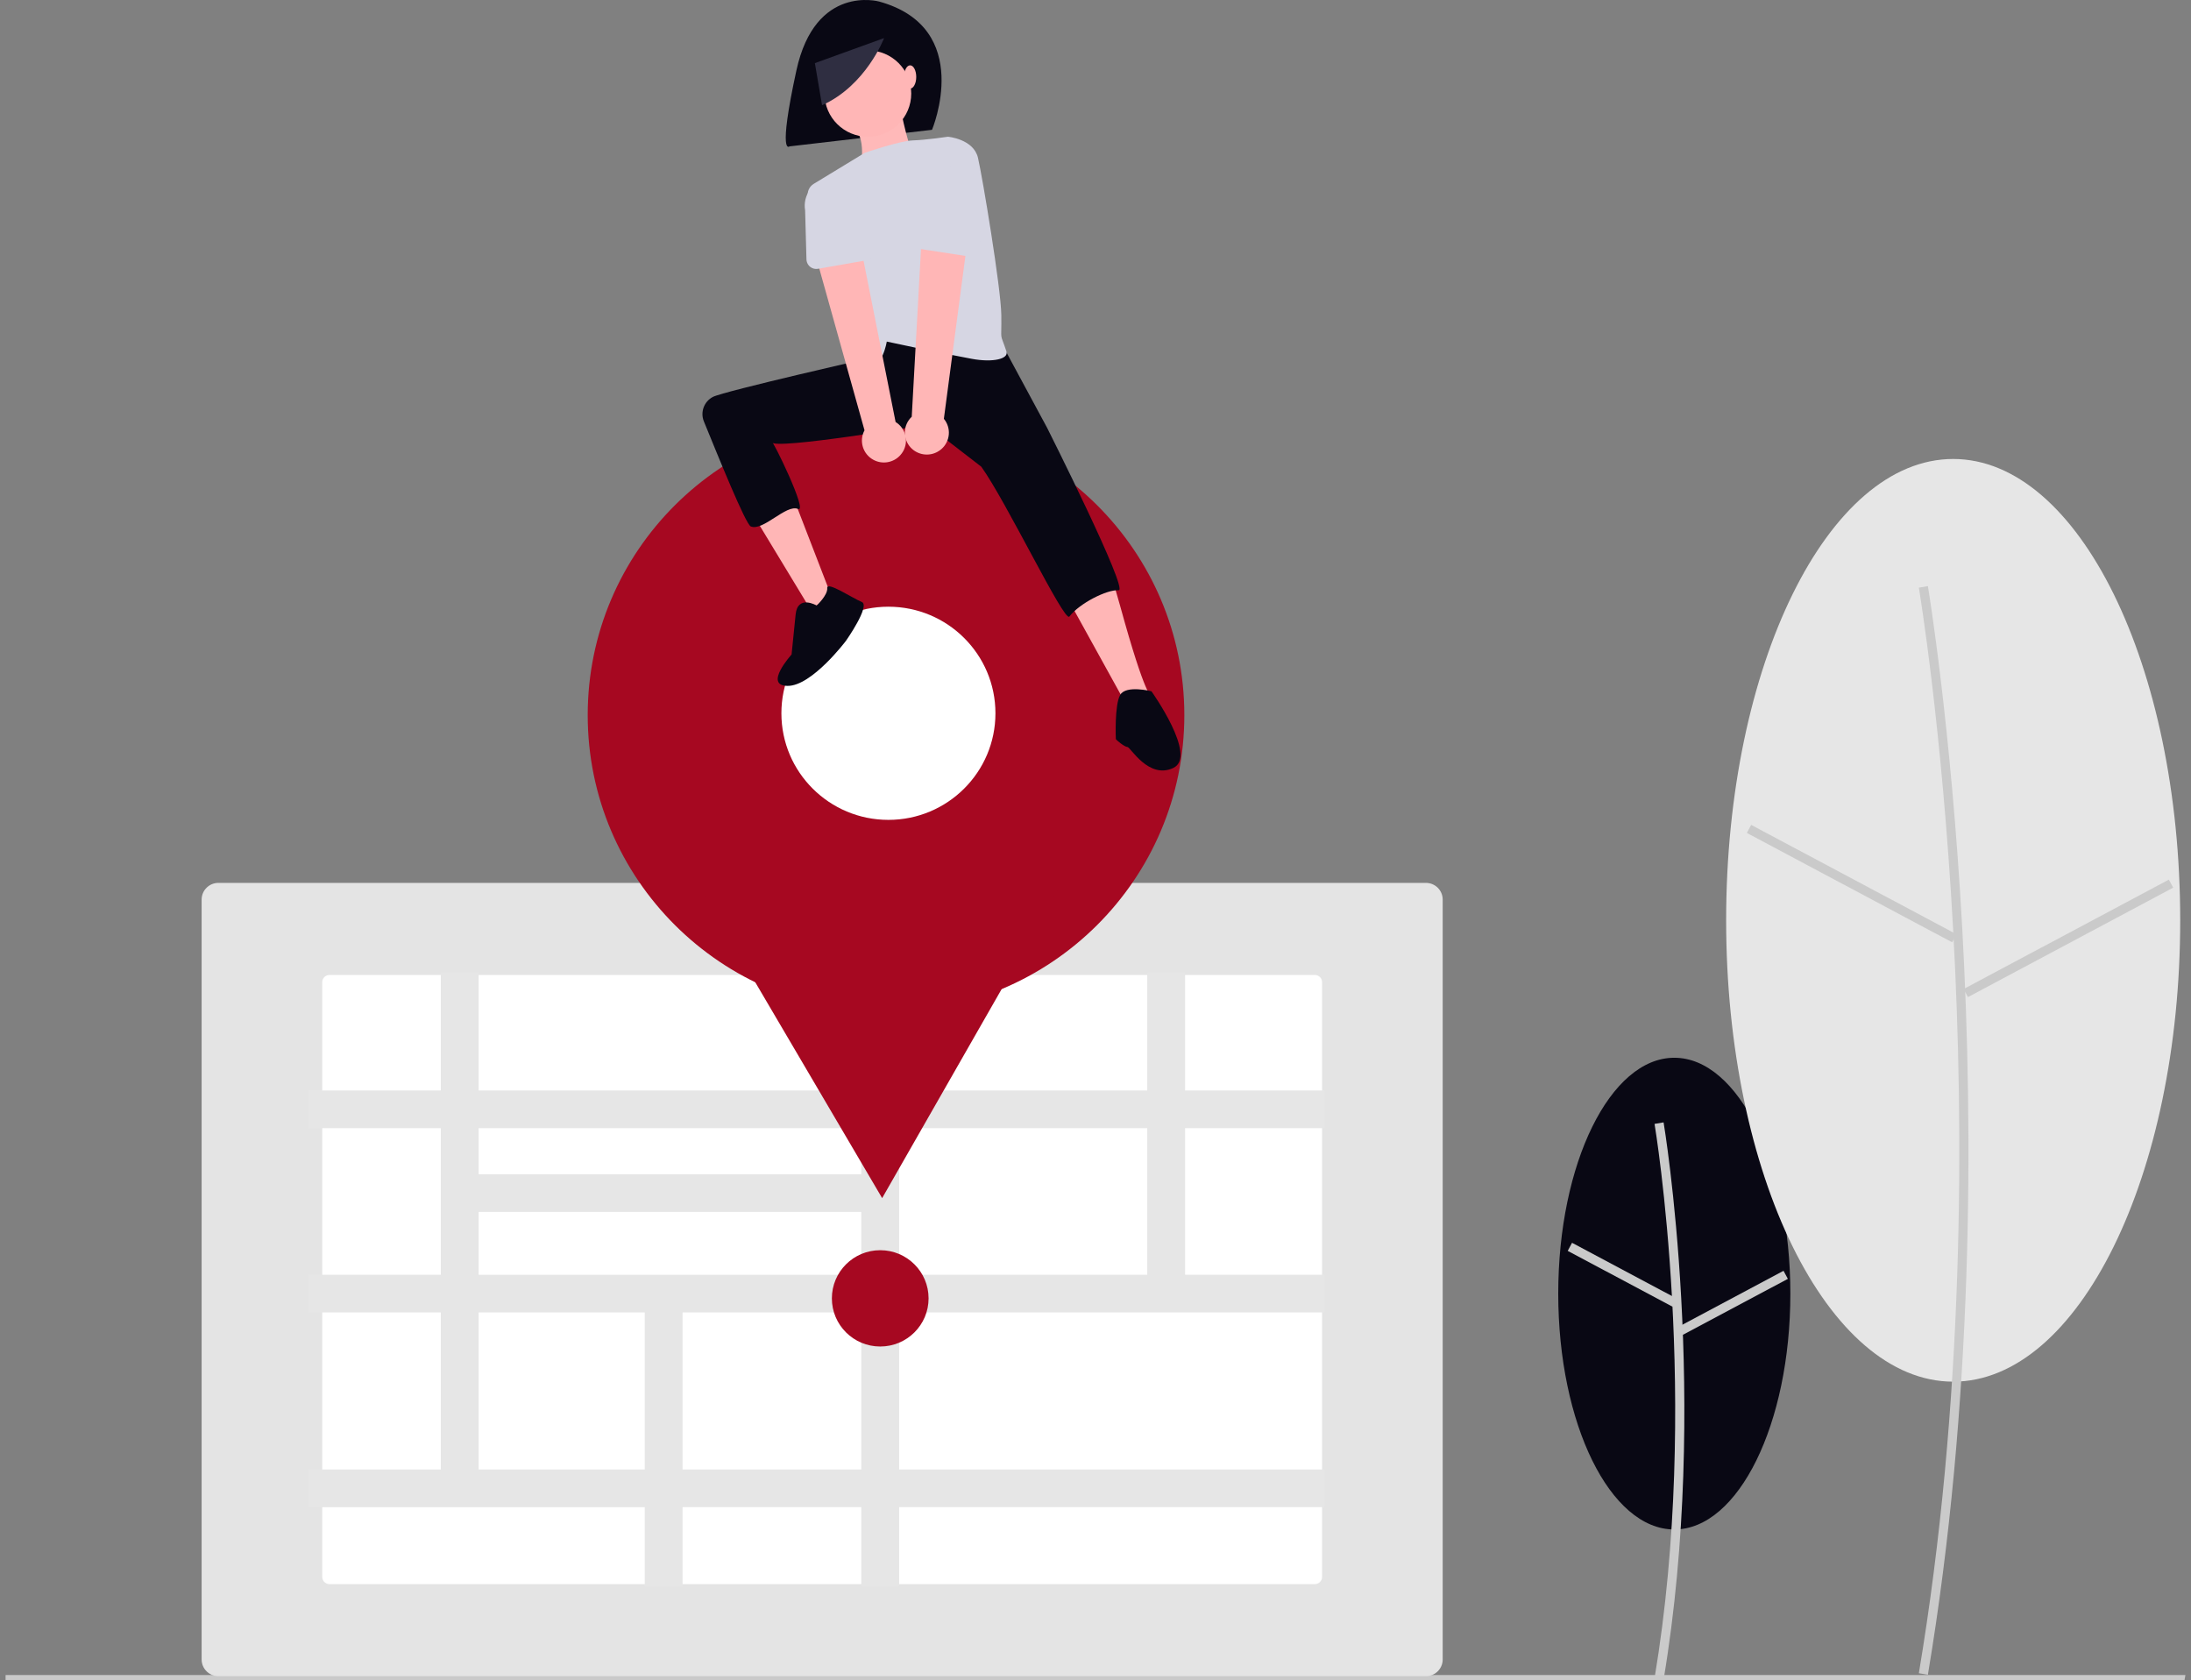 <svg width="266" height="204" viewBox="0 0 266 204" fill="none" xmlns="http://www.w3.org/2000/svg">
<rect x="0" y="0" width="266" height="204" fill="#808080" stroke="none"/>
<path d="M203.27 185.693C211.052 185.693 217.36 172.873 217.36 157.058C217.36 141.242 211.052 128.422 203.27 128.422C195.487 128.422 189.179 141.242 189.179 157.058C189.179 172.873 195.487 185.693 203.27 185.693Z" fill="#090814"/>
<path d="M201.969 203.931C207.612 170.206 202.028 136.603 201.969 136.267L200.871 136.453C200.93 136.787 206.482 170.214 200.871 203.751L201.969 203.933V203.931Z" fill="#CACACA"/>
<path d="M190.855 150.889L190.33 151.868L203.074 158.656L203.599 157.678L190.855 150.889Z" fill="#CACACA"/>
<path d="M216.531 154.288L203.79 161.081L204.316 162.059L217.057 155.266L216.531 154.288Z" fill="#CACACA"/>
<path d="M237.127 167.747C252.349 167.747 264.689 142.67 264.689 111.736C264.689 80.802 252.349 55.725 237.127 55.725C221.904 55.725 209.564 80.802 209.564 111.736C209.564 142.67 221.904 167.747 237.127 167.747Z" fill="#E6E6E6"/>
<path d="M234.057 203.327C245.081 137.452 234.168 71.815 234.057 71.16L232.959 71.346C233.071 71.999 243.951 137.46 232.959 203.147L234.057 203.329V203.327Z" fill="#CACACA"/>
<path d="M212.602 100.148L212.076 101.127L237 114.404L237.525 113.425L212.602 100.148Z" fill="#CACACA"/>
<path d="M263.312 106.794L238.393 120.079L238.919 121.057L263.838 107.772L263.312 106.794Z" fill="#CACACA"/>
<path d="M265.209 204H0.676V203.369H265.324L265.209 204Z" fill="#CACACA"/>
<path d="M173.116 203.503H26.514C25.392 203.503 24.48 202.595 24.48 201.478V109.216C24.48 108.098 25.392 107.191 26.514 107.191H173.118C174.24 107.191 175.151 108.098 175.151 109.216V201.478C175.151 202.595 174.24 203.503 173.118 203.503H173.116Z" fill="#E4E4E4"/>
<path d="M39.996 118.371C39.515 118.371 39.123 118.759 39.123 119.24V191.457C39.123 191.936 39.513 192.327 39.996 192.327H159.633C160.114 192.327 160.506 191.939 160.506 191.457V119.24C160.506 118.761 160.116 118.371 159.633 118.371H39.996Z" fill="white"/>
<path d="M160.796 136.971V132.395H143.877V118.082H139.283V132.395H109.161V118.082H104.567V132.395H58.108V118.082H53.514V132.395H37.449V136.971H53.514V154.766H37.449V159.341H53.514V178.41H37.449V182.985H78.275V192.61H82.869V182.983H104.567V192.61H109.161V182.983H160.796V178.408H109.161V159.339H160.796V154.764H143.877V136.969H160.796V136.971ZM104.567 136.971V142.563H58.108V136.971H104.567ZM58.108 147.14H104.567V154.768H58.108V147.14ZM58.108 178.41V159.341H78.275V178.41H58.108ZM104.567 178.41H82.869V159.341H104.567V178.41ZM139.283 154.766H109.161V136.971H139.283V154.766Z" fill="#E6E6E6"/>
<path d="M106.864 163.48C110.106 163.48 112.735 160.863 112.735 157.634C112.735 154.404 110.106 151.787 106.864 151.787C103.622 151.787 100.994 154.404 100.994 157.634C100.994 160.863 103.622 163.48 106.864 163.48Z" fill="#A60821"/>
<path d="M107.568 122.898C127.571 122.898 143.786 106.748 143.786 86.827C143.786 66.905 127.571 50.756 107.568 50.756C87.566 50.756 71.351 66.905 71.351 86.827C71.351 106.748 87.566 122.898 107.568 122.898Z" fill="#A60821"/>
<path d="M107.099 145.465L95.656 125.998L84.214 106.532L106.862 106.396L129.51 106.261L118.302 125.863L107.097 145.465H107.099Z" fill="#A60821"/>
<path d="M107.859 99.541C115.035 99.541 120.852 93.747 120.852 86.6C120.852 79.454 115.035 73.66 107.859 73.66C100.683 73.66 94.866 79.454 94.866 86.6C94.866 93.747 100.683 99.541 107.859 99.541Z" fill="white"/>
<path d="M106.73 0.185C106.73 0.185 98.98 -1.989 96.687 8.557C94.394 19.102 95.851 17.772 95.851 17.772L113.152 15.761C113.152 15.761 118.355 3.393 106.73 0.185Z" fill="#090814"/>
<path d="M95.46 46.445C95.46 46.445 83.768 46.984 85.793 51.554C85.937 51.877 86.069 52.18 86.193 52.461C87.64 55.772 89.306 58.983 91.179 62.075L98.364 73.933L100.98 72.486L93.622 53.435L100.235 52.898L95.458 46.443L95.46 46.445Z" fill="#FFB6B6"/>
<path d="M109.322 13.138C109.322 13.138 110.401 18.785 111.347 19.591C112.293 20.398 104.194 21.608 104.194 21.608C104.194 21.608 105.41 17.71 103.924 15.693C102.439 13.676 109.324 13.138 109.324 13.138H109.322Z" fill="#FFB9B9"/>
<path d="M126.286 51.287L130.064 59.488C130.064 59.488 132.899 62.312 136.003 73.603C139.108 84.897 139.782 84.493 139.782 84.493L136.714 85.511L124.124 62.714L117.915 54.917L119.804 50.749L126.286 51.287Z" fill="#FFB6B6"/>
<path d="M121.697 41.875L127.127 51.942C127.127 51.942 137.083 71.74 135.81 71.659C134.38 71.568 131.058 73.246 129.826 74.858C129.23 75.636 122.19 60.911 119.134 56.663L112.519 51.554C112.519 51.554 93.741 54.703 93.717 53.678C93.704 53.177 98.167 62.324 96.888 61.79C95.431 61.182 92.662 64.527 91.152 63.916C90.529 63.664 87.239 55.527 85.458 51.17C84.995 50.042 85.47 48.751 86.553 48.187C87.893 47.492 106.503 43.262 106.503 43.262L106.178 41.606L107.527 38.918L121.699 41.875H121.697Z" fill="#090814"/>
<path d="M105.365 16.6C108.272 16.6 110.629 14.253 110.629 11.358C110.629 8.462 108.272 6.115 105.365 6.115C102.458 6.115 100.101 8.462 100.101 11.358C100.101 14.253 102.458 16.6 105.365 16.6Z" fill="#FFB6B6"/>
<path d="M122.189 42.684C122.479 43.553 120.598 44.052 117.972 43.563C115.701 43.14 113.218 42.639 111.257 42.233C109.159 41.798 107.66 41.471 107.66 41.471C107.66 41.471 107.12 44.832 105.364 44.428C103.853 44.08 99.336 28.365 98.114 24.021C97.931 23.371 98.206 22.675 98.786 22.324L104.991 18.55C104.991 18.55 109.267 17.087 110.827 17.045C112.386 17.002 115.086 16.6 115.086 16.6C115.086 16.6 118.191 16.869 118.731 19.155C119.271 21.441 121.523 34.989 121.566 38.243C121.612 41.815 121.322 40.076 122.193 42.681L122.189 42.684Z" fill="#D6D6E3"/>
<path d="M107.333 4.624C107.333 4.624 105.15 10.386 99.803 12.776L98.93 7.665L107.335 4.624H107.333Z" fill="#2F2E41"/>
<path d="M110.495 10.753C110.905 10.753 111.237 10.122 111.237 9.343C111.237 8.564 110.905 7.932 110.495 7.932C110.084 7.932 109.752 8.564 109.752 9.343C109.752 10.122 110.084 10.753 110.495 10.753Z" fill="#FFB6B6"/>
<path d="M109.314 55.248C110.292 54.161 110.198 52.49 109.107 51.515C108.991 51.412 108.865 51.317 108.731 51.236L104.038 27.617L98.646 29.672L104.957 52.243C104.263 53.538 104.756 55.147 106.057 55.838C107.148 56.419 108.498 56.174 109.316 55.248H109.314Z" fill="#FFB6B6"/>
<path d="M105.224 31.598L99.305 32.637C98.658 32.75 98.039 32.318 97.927 31.673C97.917 31.616 97.911 31.56 97.909 31.503L97.746 25.537C97.436 23.747 98.641 22.043 100.439 21.732C102.237 21.422 103.948 22.623 104.26 24.413L106.149 30.058C106.356 30.681 106.018 31.352 105.395 31.558C105.34 31.576 105.283 31.59 105.226 31.6L105.224 31.598Z" fill="#D6D6E3"/>
<path d="M113.851 54.834C115.127 54.117 115.577 52.504 114.857 51.233C114.78 51.097 114.691 50.968 114.591 50.849L117.749 26.976L111.982 27.201L110.691 50.596C109.618 51.602 109.567 53.284 110.577 54.353C111.424 55.248 112.779 55.448 113.851 54.836V54.834Z" fill="#FFB6B6"/>
<path d="M117.594 31.125L111.653 30.218C111.003 30.119 110.557 29.513 110.656 28.864C110.665 28.807 110.679 28.751 110.695 28.696L112.46 22.993C112.742 21.196 114.433 19.967 116.237 20.248C118.041 20.529 119.274 22.213 118.992 24.009L118.964 29.959C118.96 30.614 118.424 31.142 117.765 31.137C117.708 31.137 117.649 31.133 117.592 31.123L117.594 31.125Z" fill="#D6D6E3"/>
<path d="M99.151 73.516C99.151 73.516 96.839 72.164 96.594 74.598L96.103 79.462C96.103 79.462 92.663 83.246 95.616 83.274C98.568 83.302 102.708 77.797 102.708 77.797C102.708 77.797 105.713 73.522 104.619 73.082C103.528 72.643 100.362 70.525 100.433 71.396C100.504 72.267 99.149 73.516 99.149 73.516H99.151Z" fill="#090814"/>
<path d="M139.792 83.929C139.792 83.929 136.705 83.138 135.999 84.367C135.293 85.596 135.469 89.638 135.469 89.725C135.469 89.812 136.529 90.693 136.882 90.693C137.235 90.693 139.438 94.646 142.44 93.24C145.441 91.833 139.792 83.927 139.792 83.927V83.929Z" fill="#090814"/>
</svg>
